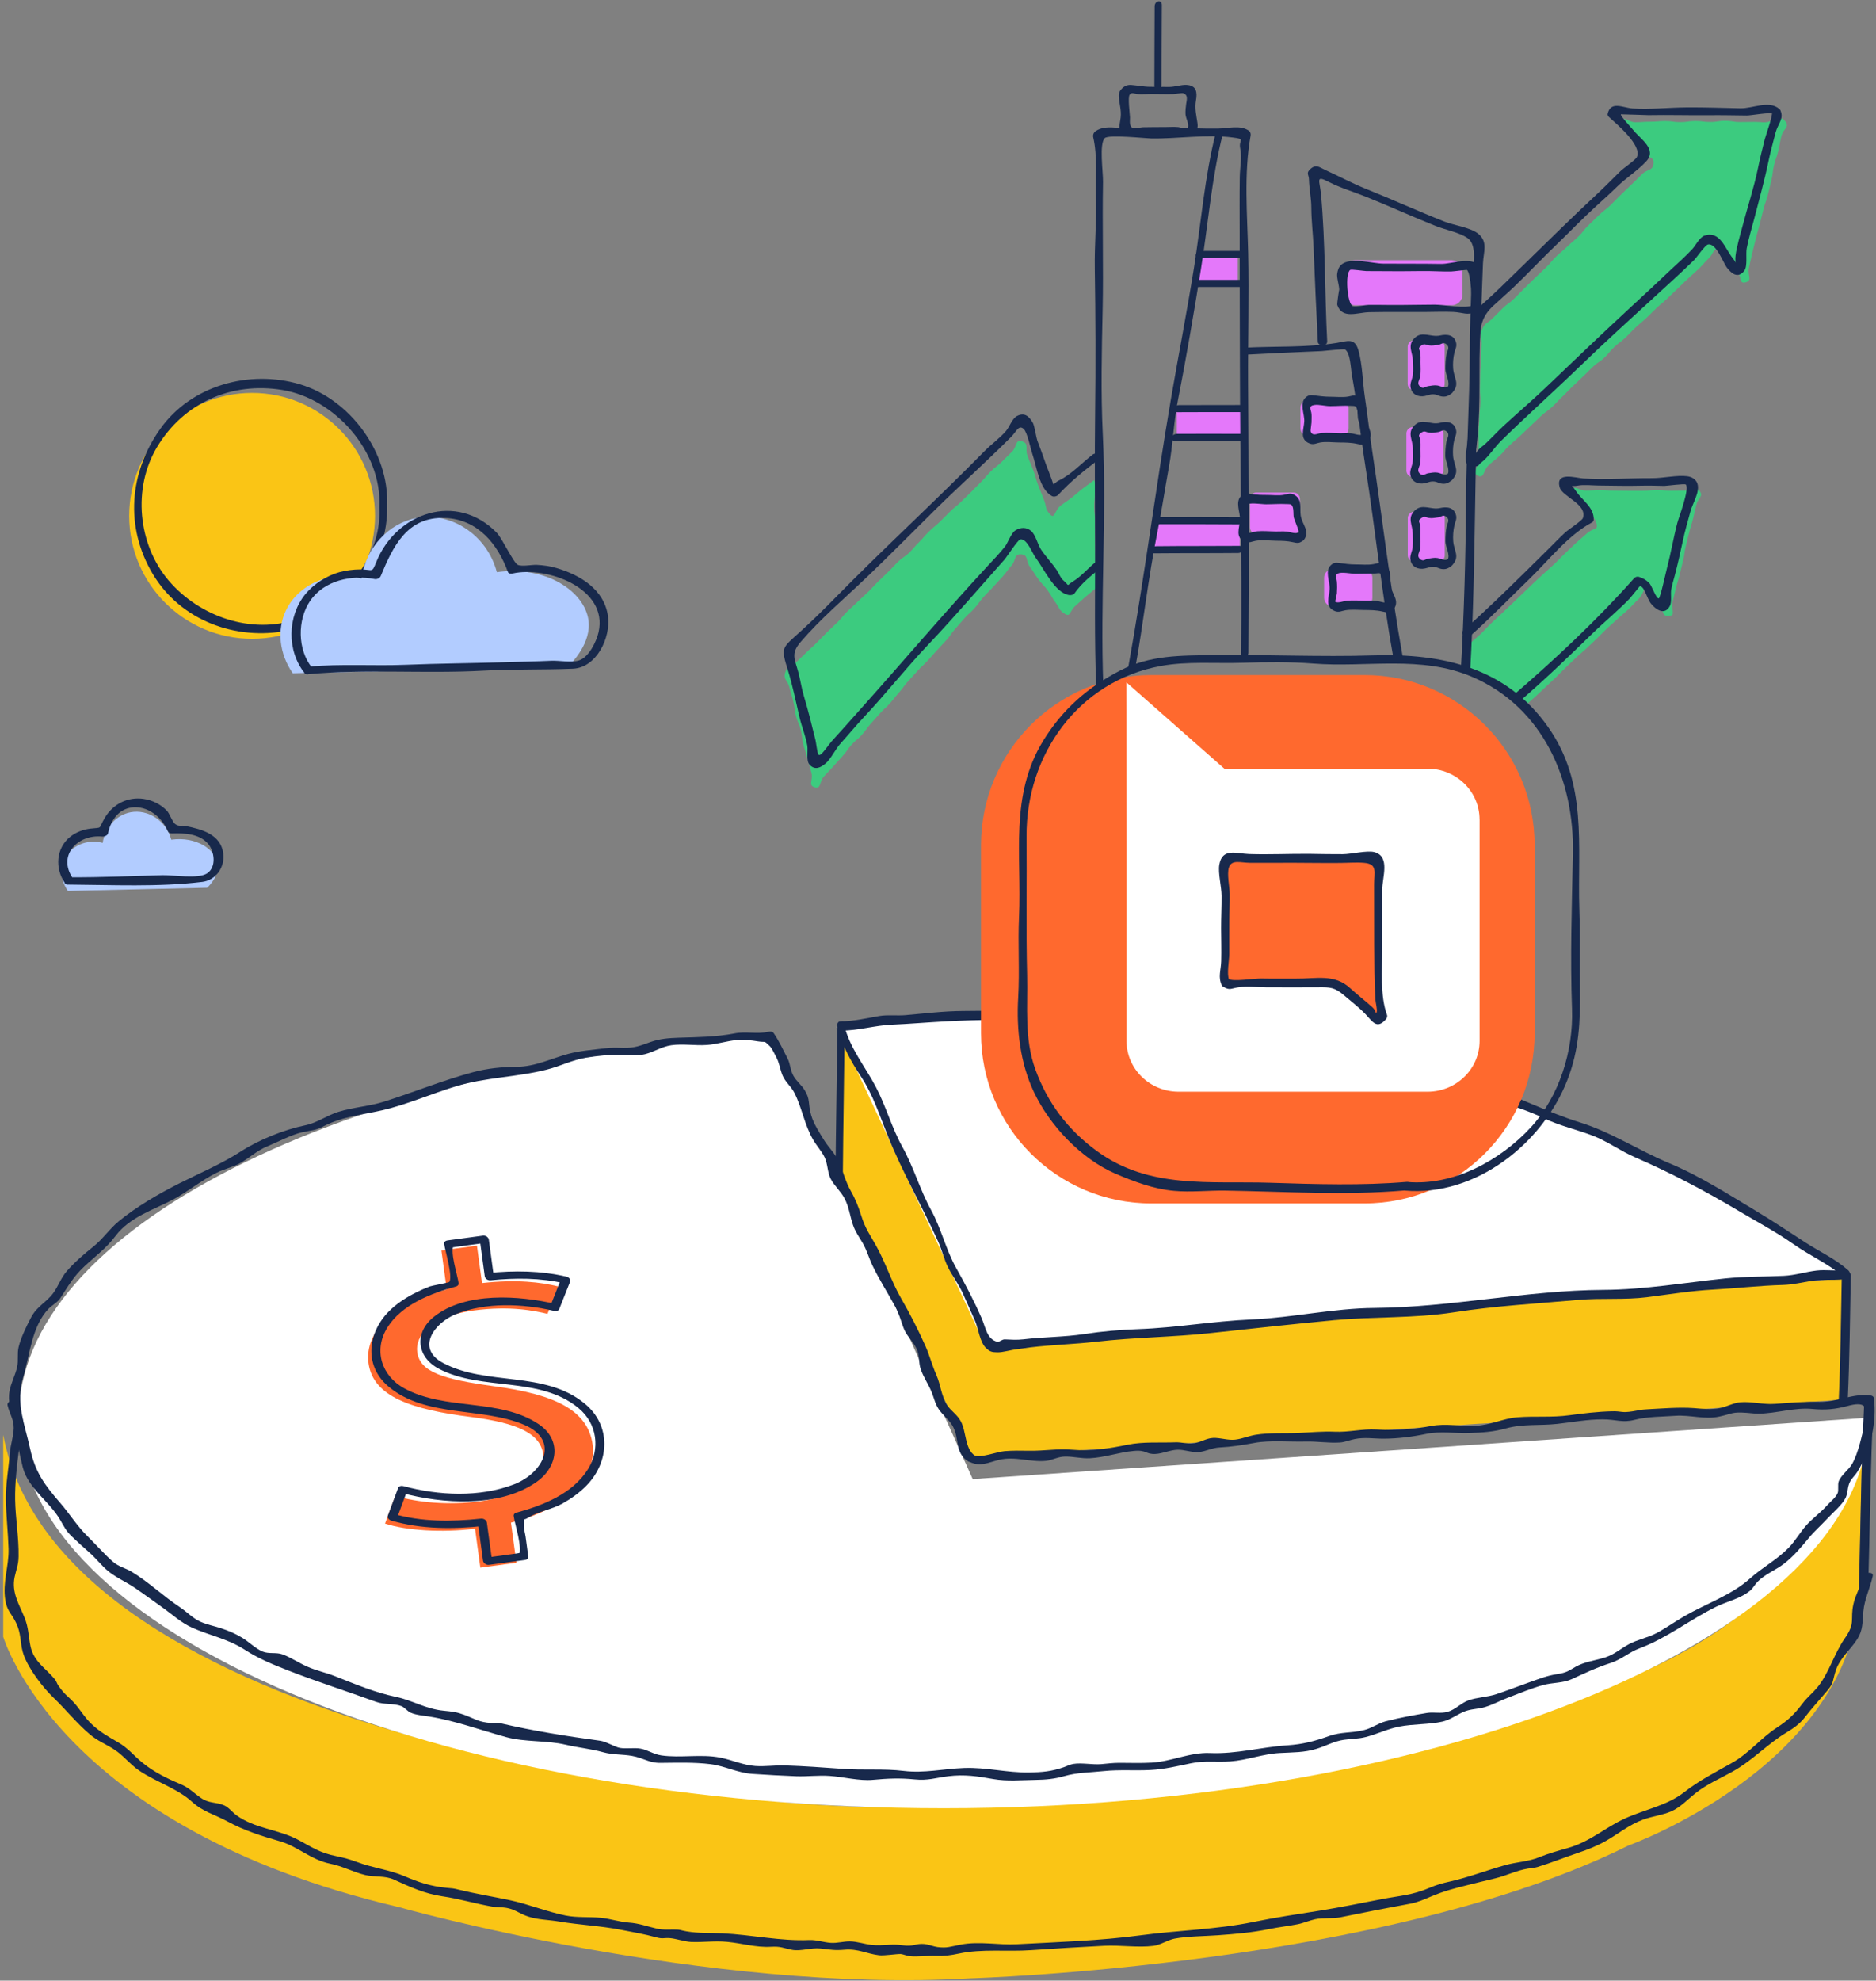 <svg xmlns="http://www.w3.org/2000/svg" width="397" height="419" viewBox="0 0 397 419" fill="none"><rect x="0" y="0" width="397" height="419" fill="#808080" stroke="none"/><g clip-path="url(#clip0_7365_3079)"><path d="M178.27 218.11L178.25 219.13L177.59 247.56L205.51 308.32L390.19 296.07L391.38 270.37L209.42 284.83L178.27 218.11Z" fill="#FAC515"></path><path d="M0.68 303.62V346.26C0.68 346.26 12.42 386.6 84.42 403.45C84.42 403.45 149.53 421.83 205.44 418.51C205.44 418.51 293.27 415.96 344.59 390.42C344.59 390.42 389.53 374.33 393.36 339.36L394.13 302.59C394.13 302.59 389.02 341.65 334.64 358.5C334.64 358.5 237.11 390.93 156.43 380.2C156.43 380.2 12.94 368.2 0.69 303.6L0.68 303.62Z" fill="#FAC515"></path><path d="M231.9 124.43C231.34 124.92 230.5 125.58 229.68 126.28C228.95 126.9 228.24 127.61 227.56 128.19C226.34 129.22 226.58 130.61 225.37 129.87C224.04 129.06 224.33 128.75 223.4 127.5C222.47 126.25 222.63 126.14 221.7 124.89C220.77 123.64 220.63 123.75 219.71 122.49C218.79 121.23 218.88 121.17 217.95 119.91C217.02 118.65 217.65 117.38 216.09 117.27C214.53 117.16 215.06 118.5 214.07 119.62C213.08 120.74 213.19 120.83 212.2 121.95C211.21 123.07 211.17 123.03 210.18 124.15C209.19 125.27 209.11 125.2 208.12 126.32C207.13 127.44 207.23 127.53 206.24 128.65C205.25 129.77 205.13 129.66 204.13 130.77C203.13 131.88 203.15 131.9 202.16 133.01C201.17 134.12 201.31 134.25 200.31 135.37C199.31 136.49 199.28 136.45 198.28 137.56C197.28 138.67 197.27 138.66 196.28 139.78C195.29 140.9 195.17 140.79 194.18 141.91C193.19 143.03 193.16 143.01 192.17 144.12C191.18 145.23 191.28 145.33 190.29 146.45C189.3 147.57 189.36 147.62 188.37 148.74C187.38 149.86 187.26 149.75 186.26 150.87C185.26 151.99 185.26 151.98 184.27 153.1C183.28 154.22 183.39 154.32 182.4 155.44C181.41 156.56 181.23 156.4 180.23 157.52C179.23 158.64 179.37 158.75 178.37 159.87C177.37 160.99 177.36 160.98 176.37 162.1C175.38 163.22 175.32 163.18 174.33 164.3C173.34 165.42 173.83 166.95 172.39 166.54C170.95 166.13 172.11 165.03 171.72 163.52C171.33 162.01 171.29 162.02 170.91 160.5C170.53 158.98 170.38 159.02 170 157.51C169.62 156 169.84 155.94 169.46 154.42C169.08 152.9 168.82 152.97 168.44 151.46C168.06 149.95 168.26 149.89 167.88 148.38C167.5 146.87 167.42 146.88 167.04 145.37C166.66 143.86 165.74 143.81 166.15 142.3C166.56 140.79 167.32 141.22 168.41 140.16C169.5 139.1 169.52 139.13 170.61 138.06C171.7 136.99 171.74 137.05 172.82 135.98C173.9 134.91 173.86 134.88 174.95 133.81C176.04 132.74 176.06 132.77 177.15 131.71C178.24 130.65 178.12 130.53 179.2 129.46C180.28 128.39 180.33 128.44 181.41 127.38C182.49 126.32 182.54 126.36 183.63 125.3C184.72 124.24 184.66 124.18 185.75 123.11C186.84 122.04 186.85 122.06 187.94 121C189.03 119.94 188.98 119.89 190.07 118.82C191.16 117.75 191.35 117.95 192.43 116.89C193.51 115.83 193.43 115.73 194.51 114.67C195.59 113.61 195.5 113.51 196.59 112.44C197.68 111.37 197.77 111.47 198.86 110.41C199.95 109.35 199.93 109.33 201.01 108.26C202.09 107.19 202.2 107.3 203.29 106.24C204.38 105.18 204.39 105.19 205.47 104.12C206.55 103.05 206.52 103.02 207.61 101.95C208.7 100.88 208.59 100.78 209.68 99.71C210.77 98.64 210.89 98.77 211.98 97.7C213.07 96.63 213.07 96.63 214.16 95.56C215.25 94.49 214.79 92.94 216.26 93.36C217.85 93.82 216.85 94.89 217.44 96.44C218.03 97.99 218.09 97.97 218.68 99.52C219.27 101.07 219.12 101.13 219.71 102.68C220.3 104.23 220.35 104.21 220.94 105.77C221.53 107.33 221.1 107.6 222.23 108.82C223.23 109.9 223.11 108.02 224.46 106.96C225.16 106.41 226.03 105.88 226.86 105.23C227.69 104.58 228.39 103.92 229.14 103.34C230.04 102.64 230.94 102.04 231.56 101.57C231.94 102.94 231.66 103.01 231.68 104.44C231.7 105.87 231.53 105.87 231.55 107.3C231.57 108.73 231.71 108.72 231.73 110.15C231.75 111.58 231.69 111.58 231.71 113C231.73 114.42 231.71 114.43 231.74 115.85C231.77 117.27 231.8 117.28 231.82 118.7C231.84 120.12 231.76 120.13 231.89 121.55C232.02 122.97 232.14 123.01 231.92 124.43H231.9Z" fill="#3CCB7F"></path><path d="M377.82 25.66C378.8 26.92 377.36 27.22 376.98 28.77C376.6 30.32 376.71 30.34 376.33 31.89C375.95 33.44 375.8 33.4 375.42 34.95C375.04 36.5 375.25 36.55 374.87 38.1C374.49 39.65 374.5 39.65 374.12 41.2C373.74 42.75 373.56 42.7 373.18 44.25C372.8 45.8 372.79 45.8 372.41 47.35C372.03 48.9 371.96 48.88 371.58 50.43C371.2 51.98 371.19 51.98 370.81 53.53C370.43 55.08 370.49 55.1 370.11 56.65C369.73 58.2 370.94 59.3 369.41 59.73C367.96 60.14 368.6 58.51 367.67 57.32C366.74 56.13 366.7 56.17 365.78 54.98C364.86 53.79 365.38 52.81 363.87 52.71C362.36 52.61 362.7 53.63 361.59 54.67C360.48 55.71 360.59 55.83 359.49 56.87C358.39 57.91 358.35 57.87 357.24 58.91C356.13 59.95 356.16 59.98 355.05 61.02C353.94 62.06 353.96 62.09 352.85 63.13C351.74 64.17 351.68 64.11 350.57 65.15C349.46 66.19 349.5 66.24 348.39 67.28C347.28 68.32 347.22 68.26 346.11 69.3C345 70.34 345.06 70.41 343.95 71.45C342.84 72.49 342.72 72.37 341.61 73.41C340.5 74.45 340.64 74.6 339.53 75.65C338.42 76.7 338.25 76.51 337.14 77.55C336.03 78.59 336.07 78.64 334.96 79.68C333.85 80.72 333.87 80.74 332.76 81.78C331.65 82.82 331.71 82.89 330.6 83.93C329.49 84.97 329.56 85.05 328.45 86.09C327.34 87.13 327.2 86.98 326.09 88.02C324.98 89.06 324.99 89.08 323.88 90.12C322.77 91.16 322.79 91.18 321.67 92.23C320.55 93.28 320.5 93.21 319.39 94.26C318.28 95.31 318.4 95.44 317.29 96.48C316.18 97.52 316.09 97.43 314.97 98.48C313.85 99.53 314.13 101.29 312.75 100.65C311.37 100.01 312.75 99.06 312.8 97.51C312.85 95.96 312.87 95.96 312.91 94.42C312.95 92.88 312.87 92.87 312.91 91.32C312.95 89.77 313.03 89.77 313.07 88.23C313.11 86.69 313.24 86.69 313.28 85.14C313.32 83.59 313.16 83.59 313.2 82.04C313.24 80.49 313.21 80.49 313.25 78.94C313.29 77.39 313.38 77.39 313.42 75.84C313.46 74.29 313.5 74.29 313.54 72.74C313.58 71.19 313.01 71.08 313.64 69.66C314.27 68.24 314.67 68.5 315.8 67.41C316.93 66.32 316.9 66.28 318.03 65.19C319.16 64.1 319.31 64.25 320.44 63.16C321.57 62.07 321.53 62.02 322.66 60.92C323.79 59.82 323.78 59.81 324.91 58.72C326.04 57.63 326.07 57.65 327.2 56.56C328.33 55.47 328.2 55.33 329.34 54.24C330.48 53.15 330.56 53.23 331.69 52.14C332.82 51.05 332.9 51.13 334.03 50.03C335.16 48.93 335 48.77 336.13 47.68C337.26 46.59 337.26 46.59 338.39 45.49C339.52 44.39 339.65 44.52 340.78 43.43C341.91 42.34 341.88 42.3 343.01 41.2C344.14 40.1 344.15 40.11 345.28 39.01C346.41 37.91 346.4 37.9 347.54 36.8C348.68 35.7 349.71 36.19 349.91 34.62C350.08 33.23 348.98 33.48 348.12 32.37C347.26 31.26 347.34 31.19 346.48 30.08C345.62 28.97 345.6 28.98 344.73 27.87C343.86 26.76 342.16 26.92 342.93 25.74C343.79 24.41 344.49 25.86 346.07 25.86C347.65 25.86 347.65 25.75 349.24 25.75C350.83 25.75 350.82 25.61 352.41 25.61C354 25.61 353.99 25.84 355.58 25.84C357.17 25.84 357.16 25.61 358.75 25.6C360.34 25.59 360.33 25.81 361.91 25.81C363.49 25.81 363.49 25.56 365.08 25.56C366.67 25.56 366.66 25.82 368.25 25.82C369.84 25.82 369.83 25.79 371.42 25.79C373.01 25.79 373.05 26.06 374.59 25.69C376.28 25.29 376.82 24.42 377.8 25.67L377.82 25.66Z" fill="#3CCB7F"></path><path d="M311.13 136.08C311.76 135.47 312.61 134.8 313.45 134C314.13 133.34 314.81 132.57 315.6 131.82C316.31 131.14 317.08 130.47 317.85 129.73C318.57 129.04 319.32 128.34 320.08 127.62C320.84 126.9 321.54 126.2 322.29 125.49C323.04 124.78 323.77 124.07 324.51 123.36C325.25 122.65 326.03 121.97 326.77 121.27C327.51 120.57 328.33 119.9 329.05 119.21C329.82 118.48 330.51 117.7 331.22 117.03C332.01 116.28 332.77 115.58 333.46 114.92C334.3 114.13 335.13 113.49 335.76 112.89C337.15 111.58 338.29 112.22 337.84 110.75C337.39 109.28 337.1 109.52 336.21 108.36C335.32 107.2 335.25 107.26 334.35 106.1C333.45 104.94 331.84 105.07 332.52 103.78C333.2 102.49 334.05 103.78 335.56 103.78C337.07 103.78 337.07 103.7 338.58 103.7C340.09 103.7 340.09 103.79 341.6 103.79C343.11 103.79 343.11 103.82 344.61 103.82C346.11 103.82 346.12 103.82 347.63 103.82C349.14 103.82 349.14 103.69 350.65 103.69C352.16 103.69 352.16 103.81 353.67 103.81C355.18 103.81 355.18 103.78 356.69 103.78C358.2 103.78 358.72 102.64 359.65 103.83C360.58 105.02 359.36 105.26 358.99 106.73C358.62 108.2 358.65 108.21 358.29 109.69C357.93 111.17 357.83 111.14 357.47 112.62C357.11 114.1 357.1 114.09 356.74 115.57C356.38 117.05 356.54 117.09 356.18 118.56C355.82 120.03 355.82 120.04 355.46 121.51C355.1 122.98 355.01 122.97 354.65 124.44C354.29 125.91 354.3 125.92 353.94 127.4C353.58 128.88 354.71 130.21 353.19 130.3C351.43 130.41 352.16 128.92 351.08 127.53C350 126.14 350.34 125.76 348.89 124.77C347.65 123.92 348.04 125.51 346.65 126.81C346.03 127.39 345.38 128.17 344.55 128.95C343.88 129.58 343.08 130.2 342.3 130.94C341.61 131.59 340.83 132.23 340.07 132.94C339.37 133.6 338.69 134.35 337.94 135.06C337.23 135.73 336.52 136.43 335.77 137.13C335.02 137.83 334.27 138.43 333.53 139.12C332.79 139.81 332.1 140.51 331.36 141.2C330.62 141.89 329.96 142.63 329.23 143.32C328.5 144.01 327.76 144.69 327.03 145.38C326.3 146.07 325.56 146.75 324.84 147.43C324.12 148.11 323.34 148.7 322.62 149.38C321.22 148.95 321.37 148.64 320.16 147.81C318.95 146.98 318.98 146.94 317.77 146.12C316.56 145.3 316.52 145.36 315.3 144.53C314.08 143.7 314.14 143.62 312.93 142.8C311.72 141.98 311.03 142.56 310.39 141.24C309.82 140.08 310.66 139.93 310.75 138.64C310.84 137.35 310.75 137.3 311.15 136.07L311.13 136.08Z" fill="#3CCB7F"></path><path d="M307.21 55.05H286.77C285.505 55.05 284.48 56.075 284.48 57.34V62.29C284.48 63.554 285.505 64.58 286.77 64.58H307.21C308.475 64.58 309.5 63.554 309.5 62.29V57.34C309.5 56.075 308.475 55.05 307.21 55.05Z" fill="#E478FA"></path><path d="M304.37 72.01H299.24C298.495 72.01 297.89 72.614 297.89 73.36V81.21C297.89 81.955 298.495 82.56 299.24 82.56H304.37C305.116 82.56 305.72 81.955 305.72 81.21V73.36C305.72 72.614 305.116 72.01 304.37 72.01Z" fill="#E478FA"></path><path d="M304.1 90.36H298.97C298.225 90.36 297.62 90.964 297.62 91.71V99.56C297.62 100.305 298.225 100.91 298.97 100.91H304.1C304.846 100.91 305.45 100.305 305.45 99.56V91.71C305.45 90.964 304.846 90.36 304.1 90.36Z" fill="#E478FA"></path><path d="M304.39 108.27H299.26C298.515 108.27 297.91 108.874 297.91 109.62V117.47C297.91 118.216 298.515 118.82 299.26 118.82H304.39C305.136 118.82 305.74 118.216 305.74 117.47V109.62C305.74 108.874 305.136 108.27 304.39 108.27Z" fill="#E478FA"></path><path d="M205.85 312.9L395.46 299.9C395.46 345.23 307.1 382.53 199.71 382.53C92.32 382.53 3.96 345.23 3.96 299.9C3.96 260.3 71.41 225.99 163.61 218.68L205.84 312.89L205.85 312.9Z" fill="white"></path><path d="M177 217.22L208.87 285.43L391.1 269.99C371.56 256.41 342.69 239.65 304.96 228.17C251.23 211.82 204.68 213.82 177 217.22Z" fill="white"></path><path d="M177.2 217.29C177.1 228.06 176.88 238.84 176.8 249.62C176.8 250.92 178.35 250.12 178.36 249.1C178.44 238.32 178.65 227.55 178.76 216.77C178.77 215.47 177.21 216.27 177.2 217.29Z" fill="#18294C"></path><path d="M205.11 309.22C207.45 310.38 209.08 309.39 211.4 308.83C214.83 308 218.01 309.36 221.33 309.04C222.69 308.91 223.84 308.15 225.38 308.13C227.24 308.11 228.83 308.58 230.67 308.48C233.86 308.31 236.81 307.22 239.91 306.94C242.76 306.68 242.35 307.67 244.49 307.58C246.08 307.51 247.62 306.72 249.24 306.68C250.62 306.65 252.25 307.3 253.67 307.18C255.16 307.05 256.48 306.28 258.07 306.2C260.62 306.07 262.92 305.71 265.52 305.23C268.67 304.64 272.98 305.04 276.26 304.95C278.65 304.88 281.27 305.31 283.56 305.15C284.64 305.08 285.6 304.64 286.66 304.43C288.79 304 290.73 304.36 292.84 304.35C295.84 304.34 298.93 303.94 301.86 303.33C304.79 302.72 307.9 303.25 310.94 303.15C313.71 303.06 316.02 302.92 318.69 302.18C322.33 301.17 325.81 301.63 329.55 301.22C332.74 300.87 335.92 300.25 339.14 300.26C342.07 300.26 343.27 301.04 345.95 300.35C348.63 299.66 351.76 299.71 354.5 299.51C357.71 299.28 360.74 300.36 363.86 299.67C366.8 299.02 366.45 298.66 369.66 298.88C370.56 298.94 371.22 299.06 372.09 299.06C375.86 299.03 379.75 297.71 383.49 298.06C386.23 298.32 388.31 298.15 391.01 297.42C394.35 296.51 395.54 297.22 394.68 300.83C394.03 303.58 393.32 307.23 391.97 309.65C391.28 310.9 389.56 312.08 389.09 313.43C388.87 314.07 389.11 315.27 388.9 315.81C388.53 316.78 387.33 317.68 386.66 318.44C385.32 319.97 383.57 321.19 382.25 322.67C380.93 324.15 379.92 325.99 378.46 327.48C376 329.99 372.92 331.6 370.32 333.94C366.4 337.46 361.06 339.23 356.44 341.9C354.47 343.04 352.59 344.39 350.57 345.47C348.69 346.47 346.5 346.85 344.68 347.84C343 348.75 341.7 349.95 339.79 350.59C337.73 351.27 335.38 351.49 333.47 352.58C331.85 353.5 331.59 353.83 329.47 354.16C327.35 354.49 325.86 355.11 323.85 355.81C321.45 356.65 319.08 357.58 316.67 358.39C314.76 359.03 312.49 359.06 310.71 359.72C309.14 360.3 307.98 361.66 306.35 362.13C304.93 362.55 303.38 362.13 301.95 362.37C299.18 362.83 295.97 363.42 293.25 364.13C291.67 364.54 290.29 365.59 288.7 365.98C285.95 366.67 283.86 366.31 281.17 367.28C278.21 368.34 275.66 369 272.49 369.21C266.89 369.57 261.65 371.1 256.02 370.85C251.85 370.67 247.9 372.64 243.7 372.88C241.41 373.01 239.1 372.92 236.81 372.92C235.53 372.92 234.29 373.09 233 373.2C231.17 373.34 228.87 372.86 227.13 373.15C226.41 373.27 225.88 373.58 225.16 373.83C222.55 374.74 220.54 374.92 217.8 374.96C213.07 375.03 208.75 373.84 204.02 374.01C199.68 374.17 195.62 375.15 191.28 374.63C186.94 374.11 182.86 374.52 178.3 374.19C174.2 373.9 170.14 373.6 166.1 373.47C164.01 373.4 161.94 373.74 159.83 373.59C157.18 373.39 155.01 372.33 152.45 371.82C148.33 371.01 144.06 371.94 139.95 371.35C138.25 371.1 137.09 370.18 135.53 369.91C134.11 369.67 132.6 370 131.17 369.76C130.16 369.58 128.27 368.42 127.01 368.25C119.89 367.28 112.81 366.16 105.88 364.54C105.28 364.4 104.46 364.54 103.95 364.5C101.26 364.3 100.58 363.64 98.28 362.78C96.64 362.17 95.75 362.08 93.85 361.89C90.09 361.52 87.27 359.7 83.84 358.98C79.19 358.01 75.26 356.3 70.82 354.56C68.92 353.82 66.97 353.43 65.05 352.58C63.33 351.83 61.49 350.6 59.77 349.97C58.46 349.49 56.9 349.93 55.59 349.39C54.11 348.78 52.62 347.28 51.23 346.45C49.64 345.5 48.43 345 46.74 344.44C45.29 343.96 43.83 343.7 42.42 343.07C40.74 342.31 39.6 341.01 38.1 340.02C34.62 337.72 31.45 334.66 27.88 332.51C26.57 331.72 25.13 331.44 23.97 330.44C22.16 328.88 20.33 326.76 18.59 325.06C16.24 322.76 14.82 320.33 12.71 317.9C9.43 314.11 7.46 311.48 6.37 306.46C5.21 301.12 3.27 296.83 4.9 291.35C6.33 286.57 6.72 280.6 10.26 276.88C10.97 276.13 12.16 275.54 12.73 274.67C14.45 272.07 15.45 270.14 17.88 267.88C20.52 265.42 22.38 264.18 24.5 261.39C27.5 257.44 32.53 255.92 36.61 253.77C39.74 252.11 42.56 249.73 45.8 248.11C47.78 247.12 49.38 246.94 51.14 245.88C53.08 244.71 54.42 243.4 56.51 242.53C58.6 241.66 61.76 240.01 63.95 239.52C65.96 239.07 66.57 239.25 68.59 238.2C72.43 236.22 76.81 235.81 80.95 234.86C86.12 233.67 91.32 231.37 96.44 229.82C102.8 227.89 109.22 227.91 115.69 226.28C118.57 225.56 121.13 224.21 124.14 223.73C126.56 223.35 128.97 223.11 131.42 223.13C133.11 223.14 134.8 223.42 136.48 223.01C138.39 222.54 140.01 221.42 142.04 221.12C144.54 220.76 147.1 221.24 149.61 221.06C151.71 220.91 153.76 220.23 155.83 220.03C157.33 219.89 158.94 220.06 160.39 220.3C162.19 220.59 161.55 220.01 162.9 221.31C163.36 221.75 163.95 223.04 164.25 223.6C164.95 224.89 165.06 226.2 165.61 227.53C166.16 228.86 167.44 229.87 168.09 231.15C169.75 234.38 170.2 237.9 172.1 241.15C172.82 242.39 173.88 243.53 174.5 244.81C175.18 246.21 175.1 248.09 175.81 249.41C176.59 250.89 177.9 251.98 178.7 253.49C179.72 255.42 179.81 257.08 180.49 259.09C181 260.58 181.75 261.58 182.54 262.92C183.44 264.46 183.89 266.17 184.65 267.75C186.06 270.69 187.84 273.47 189.42 276.35C190.27 277.9 190.5 278.95 191.14 280.75C191.84 282.7 192.94 283.29 193.92 285.25C194.64 286.68 194.35 288.19 194.84 289.64C195.41 291.32 196.52 292.89 197.19 294.59C197.67 295.8 197.89 296.95 198.64 298.09C199.47 299.35 200.88 300.36 201.6 301.67C203.11 304.41 201.97 307.29 204.89 309.15C205.67 309.65 207.33 308.6 206.38 307.99C204.13 306.56 204.55 302.92 203.32 300.66C202.53 299.2 201.32 298.56 200.41 297.23C199.26 295.55 199.05 292.89 198.2 290.98C197.27 288.91 196.76 286.82 195.85 284.77C194.29 281.25 192.55 277.88 190.62 274.53C188.69 271.18 187.37 267.05 185.41 263.54C184.05 261.1 183.14 259.98 182.27 257.2C181.69 255.35 181.02 253.65 180.06 251.97C178.87 249.88 178.39 247.64 177.41 245.54C176.68 243.98 175.34 242.73 174.44 241.28C173.45 239.67 172.18 237.74 171.66 235.92C170.91 233.33 171.56 232.67 170.25 230.57C169.62 229.56 168.56 228.72 167.95 227.67C167.18 226.34 167.3 225.18 166.67 223.93C165.77 222.17 164.84 220.18 163.72 218.55C163.49 218.22 163.01 218.17 162.65 218.26C160.19 218.84 157.9 218.14 155.44 218.62C151.46 219.39 147.69 219.4 143.68 219.53C141.51 219.61 139.67 219.73 137.69 220.43C135.53 221.19 134.4 221.71 132.05 221.67C130.6 221.64 129.48 221.58 128.01 221.77C125.44 222.09 122.79 222.27 120.29 222.94C116.62 223.93 113.29 225.64 109.41 225.68C106.2 225.71 103.18 225.99 100.03 226.84C93.81 228.52 87.57 231.04 81.41 233.01C78.24 234.03 74.79 234.22 71.6 235.21C69.18 235.96 67.08 237.55 64.6 238.05C60.11 238.97 54.78 241.11 50.86 243.65C46.94 246.19 42.27 248.16 37.91 250.36C33.55 252.56 28.81 255.31 25.1 258.38C23.11 260.02 21.76 262.13 19.71 263.75C17.78 265.29 15.91 266.9 14.19 268.84C12.9 270.3 12.37 272.04 11.29 273.52C9.79 275.57 7.85 276.28 6.58 278.69C5.62 280.51 4.38 283.04 3.92 285.05C3.62 286.36 3.92 287.83 3.63 289.15C3.25 290.88 2.37 292.46 2.03 294.2C1.56 296.61 2.4 298.12 2.8 300.43C3.38 303.7 4.01 307.22 4.83 310.44C5.96 314.87 10.48 317.63 12.71 321.49C13.65 323.12 13.99 323.89 15.31 325.14C16.47 326.24 17.72 327.39 18.92 328.44C20.28 329.62 21.46 331.16 22.75 332.25C24.42 333.67 26.69 334.65 28.53 335.9C30.48 337.22 32.39 338.65 34.3 340C36.35 341.44 38.31 343.28 40.64 344.32C44.38 346 48.16 346.66 51.74 348.96C54.82 350.94 57.72 352.11 61.11 353.43C67.2 355.8 73.4 357.78 79.59 360.02C81.36 360.66 83.27 360.29 84.94 360.92C85.6 361.17 86.18 361.98 86.88 362.3C88.03 362.82 89.61 362.93 90.85 363.13C96.38 364.02 101.75 366.01 107.11 367.48C111.12 368.58 115.64 368.12 119.76 369.1C122.44 369.73 125.01 369.95 127.64 370.68C129.69 371.25 131.69 371.09 133.77 371.46C136.17 371.89 137.34 372.95 139.73 372.93C143.23 372.9 146.86 372.77 150.34 373.2C153.45 373.59 156.07 375.05 159.23 375.26C162.39 375.47 165.51 375.65 168.52 375.76C170.83 375.84 173.18 375.53 175.54 375.69C178.47 375.89 181.86 376.78 184.69 376.52C187.83 376.23 190.41 376.11 193.61 376.43C196.39 376.71 197.93 376.09 200.74 375.75C204.13 375.34 206.86 375.76 210.18 376.35C213.1 376.87 216.13 376.57 219.11 376.53C221.32 376.5 223.15 376.33 225.21 375.74C227.96 374.95 230.65 374.98 233.55 374.67C236.85 374.32 240.17 374.61 243.49 374.43C246.38 374.28 249.21 373.61 252.06 373.01C254.91 372.41 257.42 372.83 260.34 372.62C263.86 372.37 267.2 371.05 270.75 370.85C273.54 370.69 276.04 370.78 278.73 369.92C280.65 369.31 282.31 368.36 284.33 368.06C286 367.81 287.39 367.88 289.02 367.46C291.44 366.84 293.6 365.75 296.07 365.26C299.08 364.67 302.35 364.84 305.24 364.2C306.84 363.84 308.23 362.79 309.71 362.14C311.19 361.49 312.69 361.58 314.19 361.14C315.87 360.65 317.52 359.74 319.16 359.12C321.6 358.2 324.06 357.14 326.58 356.46C328.64 355.9 330.7 356.09 332.61 355.22C335.38 353.95 337.83 352.77 340.84 351.8C343.19 351.04 344.72 349.53 346.98 348.69C352.81 346.52 357.69 342.57 363.26 339.86C365.58 338.73 368.42 338.17 370.42 336.44C371.03 335.91 371.37 335.19 371.92 334.63C373.55 332.97 375.73 332.19 377.52 330.81C379.46 329.32 381.19 327.29 382.73 325.41C383.97 323.9 385.42 322.64 386.78 321.17C387.82 320.04 389.86 318.33 390.56 316.88C391.12 315.72 390.88 314.69 391.48 313.5C391.89 312.68 392.6 312.11 393.07 311.34C395.84 306.86 397.22 300.83 396.54 295.71C396.5 295.42 396.15 295.24 395.9 295.21C392.2 294.67 388.78 296.63 385.04 296.55C381.8 296.48 378.87 296.73 375.63 296.98C373.18 297.17 370.61 296.43 368.29 296.64C366.78 296.78 365.42 297.58 363.95 297.88C362.06 298.27 360.33 298.02 358.45 297.88C355.29 297.65 351.68 297.97 348.55 298.13C347.03 298.21 347.02 298.32 345.56 298.55C343.05 298.95 343.21 298.49 341.15 298.55C338.14 298.62 335.09 298.99 332.11 299.39C328.39 299.9 324.83 299.53 321.14 299.82C318.05 300.06 315.51 301.47 312.29 301.62C309.07 301.77 306.01 301.06 302.81 301.67C298.84 302.42 295.27 302.64 291.26 302.41C288.26 302.24 285.4 303.02 282.43 302.88C279.89 302.77 277.4 303.02 274.8 303.14C271.91 303.27 268.64 303.05 265.74 303.52C264.26 303.76 262.89 304.38 261.39 304.55C259.76 304.73 258.31 304.12 256.7 304.19C255.22 304.25 253.88 305.25 252.31 305.36C251.21 305.44 249.92 305.07 248.8 305.11C245.42 305.24 241.97 304.95 238.64 305.62C234.57 306.44 231.05 307.04 226.86 306.68C223.71 306.41 220.91 306.96 217.79 306.9C216.13 306.87 214.27 306.85 212.62 306.98C210.97 307.11 207.48 308.51 206.17 307.86C205.3 307.43 203.94 308.69 205.06 309.24L205.11 309.22Z" fill="#18294C"></path><path d="M394.26 333.44C393.81 335.53 392.64 337.37 392.21 339.38C391.49 342.68 392.74 343.25 390.38 346.61C388.15 349.78 387.01 354.07 384.54 357.02C383.6 358.15 382.44 359.06 381.52 360.28C379.76 362.59 378.53 363.84 375.96 365.51C372.65 367.66 370.19 370.84 366.59 372.89C362.99 374.94 359.69 376.57 356.43 379.12C352.77 381.98 348.1 382.77 343.86 384.7C339.65 386.62 336.46 389.62 331.87 390.92C329.67 391.55 327.84 392.03 325.78 392.87C323.4 393.84 321.01 393.87 318.58 394.55C314.68 395.63 310.89 397.11 306.88 398.02C305.19 398.4 304.02 398.72 302.51 399.37C298.89 400.93 296.15 401.03 292.37 401.76C288 402.6 283.72 403.49 279.36 404.18C274.64 404.93 269.86 405.63 265.22 406.59C257.37 408.2 249.17 408.36 241.36 409.41C232.84 410.55 223.91 410.83 215.24 411.29C211.14 411.51 207.32 410.6 203.26 411.38C200.91 411.83 200.46 412.13 198.41 411.89C197.62 411.79 196.45 411.33 195.62 411.25C193.72 411.07 193.39 411.87 190.95 411.5C188.63 411.14 186.95 411.69 184.43 411.43C182.9 411.27 181.42 410.71 179.87 410.69C178.52 410.67 177.19 411.1 175.79 411C174.3 410.9 172.76 410.34 171.24 410.41C165.23 410.68 159.08 409.29 152.88 408.99C150.15 408.86 148.03 409.04 145.31 408.58C143.71 408.31 144.24 408.19 142.62 408.19C141.29 408.19 140.28 408.29 139.03 408.01C136.83 407.5 135.29 406.88 133.08 406.72C131.11 406.57 129.28 405.94 127.32 405.72C124.78 405.44 122.2 405.73 119.68 405.22C115.6 404.4 111.96 402.84 107.9 401.98C104.3 401.22 100.74 400.64 97.19 399.78C95.76 399.43 95.98 399.51 94.45 399.36C91.06 399.01 88.73 398.24 85.57 396.89C82.41 395.54 78.94 395.17 75.63 393.93C74.06 393.35 72.83 393 71.25 392.68C67.57 391.95 66.13 390.81 63 389.16C58.86 386.97 53.94 386.86 50.02 384C49.17 383.38 48.4 382.34 47.45 381.92C45.74 381.16 44.27 381.58 42.5 380.33C40.73 379.08 39.99 378.17 38.07 377.37C35.32 376.22 32.64 374.89 30.28 373C28.33 371.44 27.19 369.86 25.02 368.6C22.85 367.34 21.12 366.37 19.36 364.7C17.8 363.23 16.88 361.46 15.46 359.98C14.04 358.5 13.79 358.62 12.32 356.54C12.05 356.15 11.94 355.66 11.64 355.29C9.71 352.91 7.15 351.56 6.45 348.25C5.97 345.98 6.1 344.43 5.17 342.15C4.04 339.37 2.42 336.87 3.09 333.64C3.46 331.88 3.9 331.14 3.93 329.28C4 325.24 3.27 321.23 3.2 317.25C3.14 313.77 3.6 309.68 4.08 306.2C4.31 304.5 4.92 303.02 4.9 301.24C4.88 299.17 3.97 298.77 3.54 296.8C3.32 295.83 1.38 296.32 1.6 297.29C1.98 298.99 2.93 300.25 2.9 302.11C2.87 303.87 2.22 305.62 2.08 307.4C1.82 310.69 1.18 314.05 1.24 317.32C1.3 320.59 1.7 324.17 1.81 327.63C1.92 331.29 0.49 334.8 1.13 338.54C1.59 341.23 2.7 341.38 3.75 344.13C4.51 346.13 4.28 348.13 5.04 350.18C6.17 353.2 9.07 356.98 11.32 359.14C13.95 361.66 16.15 364.47 18.99 366.88C20.72 368.34 22.28 368.88 24.2 370.12C26.12 371.36 27.47 373.21 29.45 374.56C33.01 376.97 37.51 378.33 40.62 381.15C43.02 383.33 45.36 383.8 48.18 385.34C51.56 387.19 55.38 388.42 59.06 389.46C63.08 390.6 65.71 393.41 69.88 394.26C72.6 394.81 74.75 396.04 77.3 396.66C79.28 397.14 81.44 396.74 83.38 397.63C86.78 399.18 89.84 400.6 93.57 401.15C97.3 401.7 100.61 402.72 104.17 403.34C105.23 403.52 106.27 403.42 107.35 403.64C109.09 403.99 110.03 404.88 111.8 405.45C113.94 406.14 115.98 406.1 118.31 406.49C122.69 407.23 127.04 407.39 131.41 408.25C134.03 408.76 136.36 409.14 138.92 409.85C140.23 410.21 140.47 409.91 141.81 410.01C142.98 410.1 144.95 410.75 146.21 410.81C148.86 410.92 151.18 410.53 153.88 410.79C157.02 411.09 160.01 412.01 163.1 411.83C165.31 411.7 165.69 412.11 167.65 412.48C169.45 412.82 171.69 411.98 173.65 412.2C175.84 412.45 176.68 412.63 178.73 412.45C181.57 412.2 183.44 413.33 186.07 413.64C187.11 413.76 189.82 413.33 190.6 413.37C191.08 413.4 191.88 413.75 192.45 413.82C194.07 414.01 196.28 413.69 198.05 413.76C199.82 413.83 201.22 413.64 202.9 413.28C207.82 412.22 213.07 412.9 218.16 412.55C223.3 412.19 228.52 411.88 233.66 411.62C237.11 411.44 240.75 412.06 244.12 411.63C245.57 411.45 247.18 410.37 248.57 410.11C251.31 409.6 254.92 409.6 257.71 409.4C261.53 409.12 264.81 408.86 268.58 408.09C270.56 407.68 272.64 407.46 274.6 407.07C275.85 406.83 277.04 406.28 278.28 406.01C280.05 405.62 281.93 405.95 283.64 405.6C288.55 404.59 293.44 403.64 298.39 402.73C299.98 402.44 301.32 401.84 302.77 401.23C305.58 400.04 307.64 399.52 310.55 398.79C312.52 398.29 314.52 397.81 316.49 397.34C318.81 396.78 320.85 395.71 323.31 395.3C324 395.18 324.69 395.16 325.36 394.96C328.14 394.12 331.09 392.92 333.91 391.98C335.88 391.33 338.09 390.45 339.89 389.41C342.58 387.86 344.7 386.06 347.66 384.95C349.6 384.22 351.86 383.99 353.73 383.16C355.6 382.33 357.17 380.64 358.77 379.37C361.24 377.4 363.94 376.29 366.67 374.76C370.9 372.39 374.05 368.91 378.01 366.53C379.49 365.64 380.85 364.7 381.93 363.3C383.49 361.27 385.12 359.53 386.75 357.58C388.14 355.92 387.75 355.6 388.51 353.32C389.35 350.79 391.68 348.89 393.03 346.76C394.26 344.8 394.1 343.35 394.32 340.91C394.54 338.34 395.75 335.97 396.31 333.41C396.53 332.39 394.54 332.57 394.34 333.5L394.26 333.44Z" fill="#18294C"></path><path d="M394.48 297.28C393.86 310.03 393.74 322.81 393.4 335.57C393.37 336.52 395.33 336.86 395.36 335.79C395.7 323.03 395.82 310.25 396.44 297.5C396.49 296.55 394.54 296.2 394.48 297.28Z" fill="#18294C"></path><path d="M177.23 217.26C177.97 220.68 180.16 224.71 182.11 227.61C184.79 231.62 186.12 235.93 187.9 240.36C190.95 247.94 195.09 255.11 198.49 262.55C199.33 264.38 199.74 266.34 200.65 268.15C201.64 270.14 202.98 271.81 203.87 273.86C204.67 275.69 205.5 277.51 206.3 279.34C207.1 281.17 207.32 283.97 208.75 285.27C209.54 285.98 209.93 286.05 211.04 286.08C212.26 286.11 213.97 285.55 215.28 285.42C216.17 285.33 217.05 285.16 217.93 285.05C222.61 284.48 227.34 284.37 232.02 283.83C240.16 282.9 248.24 282.88 256.36 281.99C265.05 281.03 273.53 280.12 282.24 279.29C290.74 278.49 299.18 278.93 307.64 277.62C316.27 276.28 325.27 275.76 334.02 274.99C338.84 274.56 343.79 275.03 348.61 274.41C353.43 273.79 357.82 273.07 362.55 272.81C367.52 272.54 372.32 271.97 377.29 271.83C379.43 271.77 381.4 271.27 383.51 270.95C386.07 270.56 388.65 270.95 391.12 270.51C391.97 270.36 391.53 269.07 391.12 268.72C388.33 266.27 385.16 264.84 382.04 262.83C378.57 260.59 375.25 258.35 371.66 256.2C365.69 252.62 359.69 248.75 353.24 246.07C346.83 243.4 340.93 239.47 334.31 237.43C327.69 235.39 320.99 231.93 314.18 229.6C310.92 228.49 307.16 227.6 303.79 226.65C300.42 225.7 296.94 224.42 293.39 223.67C286.76 222.28 280.63 220.13 273.89 219.23C265.88 218.16 257.9 216.86 249.89 215.53C246.83 215.02 243.69 214.55 240.57 214.32C236.73 214.03 232.92 214.73 229.07 214.36C220.57 213.55 212.36 213.82 203.83 213.87C199.69 213.89 195.72 214.39 191.62 214.75C189.74 214.91 187.9 214.63 186.07 214.94C183.28 215.41 180.74 216.05 177.86 216.07C176.79 216.07 177.08 218.04 178.04 218.03C181.73 218 185.09 216.93 188.74 216.77C192.39 216.61 196.38 216.27 200.2 216.07C207.12 215.71 214.07 215.64 220.95 215.68C224.74 215.7 228.51 216.49 232.3 216.52C236.81 216.56 240.59 216.54 245.09 217.12C251.68 217.96 258.37 219 265 219.75C272.36 220.58 279.69 222.21 286.79 224.18C293.89 226.15 301.01 227.54 307.93 230.09C314.26 232.43 320.75 233.69 326.87 236.62C330.17 238.2 333.65 238.94 337.05 240.24C340.14 241.43 342.9 243.47 345.98 244.81C353.57 248.1 360.78 251.91 367.87 256.12C371.76 258.44 375.85 260.6 379.53 263.19C383.21 265.78 387.23 267.5 390.52 270.39V268.6C388.6 268.95 386.41 268.54 384.42 268.78C382.1 269.06 379.84 269.79 377.5 269.9C373.33 270.1 369.32 270.02 365.17 270.44C356.65 271.32 347.93 272.83 339.34 272.87C323.07 272.96 307.01 276.58 290.82 276.7C282.18 276.76 273.47 278.75 265 279.12C256.53 279.49 248.88 280.89 240.88 281.17C237.08 281.3 233.18 281.64 229.41 282.22C225.21 282.86 220.84 282.82 216.57 283.33C215.19 283.49 213.97 283.4 212.61 283.34C212.08 283.32 211.44 283.95 211.05 283.85C208.83 283.29 208.59 280.84 207.76 278.92C206.12 275.17 204.32 271.75 202.34 268.23C200.18 264.4 199.18 259.88 197.04 255.99C194.67 251.68 193.36 246.93 190.95 242.6C188.7 238.55 187.52 234.09 185.35 229.94C183.18 225.79 179.67 221.48 178.66 216.82C178.39 215.59 176.96 216.05 177.23 217.26Z" fill="#18294C"></path><path d="M389.75 270.27C389.58 279.04 389.49 287.82 389.1 296.57C389.05 297.61 390.98 297.09 391.02 296.14C391.42 287.38 391.5 278.6 391.67 269.84C391.69 268.79 389.77 269.31 389.75 270.27Z" fill="#18294C"></path><path d="M288.75 142.8H243.61C223.722 142.8 207.6 158.922 207.6 178.81V218.57C207.6 238.458 223.722 254.58 243.61 254.58H288.75C308.638 254.58 324.76 238.458 324.76 218.57V178.81C324.76 158.922 308.638 142.8 288.75 142.8Z" fill="#FF692E"></path><path d="M313.11 173.35V220.21C313.11 226.14 308.17 230.95 302.09 230.95H249.42C243.33 230.95 238.4 226.14 238.4 220.21V177.88L238.35 144.33L259.09 162.61H302.08C308.16 162.61 313.1 167.42 313.1 173.35H313.11Z" fill="white"></path><path d="M259.35 207.87C258.32 206.84 259.32 206.43 259.32 204.97C259.32 203.51 259.28 203.51 259.28 202.05C259.28 200.59 259.32 200.59 259.32 199.13C259.32 197.67 259.27 197.67 259.27 196.22C259.27 194.77 259.29 194.76 259.29 193.3C259.29 191.84 259.4 191.84 259.4 190.38C259.4 188.92 259.31 188.92 259.31 187.46C259.31 186 259.34 186 259.34 184.54C259.34 183.08 258.3 182.63 259.34 181.6C260.38 180.57 260.82 181.56 262.29 181.56C263.76 181.56 263.76 181.6 265.22 181.6C266.68 181.6 266.69 181.58 268.15 181.58C269.61 181.58 269.62 181.58 271.08 181.58C272.54 181.58 272.55 181.54 274.01 181.54C275.47 181.54 275.48 181.54 276.94 181.54C278.4 181.54 278.41 181.6 279.87 181.6C281.33 181.6 281.34 181.62 282.8 181.62C284.26 181.62 284.27 181.57 285.74 181.57C287.21 181.57 287.21 181.61 288.68 181.61C290.15 181.61 290.57 180.57 291.62 181.61C292.67 182.65 291.64 183.06 291.64 184.52C291.64 185.98 291.64 185.97 291.64 187.43C291.64 188.89 291.65 188.89 291.65 190.34C291.65 191.79 291.6 191.8 291.6 193.25C291.6 194.7 291.62 194.71 291.62 196.16C291.62 197.61 291.65 197.62 291.65 199.08C291.65 200.54 291.63 200.54 291.65 202C291.67 203.37 291.6 203.38 291.65 204.75C291.7 206.12 291.78 206.12 291.83 207.49C291.88 208.86 291.82 208.87 291.87 210.24C291.92 211.61 291.93 211.62 291.98 212.99C292.03 214.36 293.43 215.33 292.13 215.78C290.68 216.28 290.92 214.77 289.75 213.78C288.58 212.79 288.54 212.83 287.36 211.85C286.18 210.87 286.26 210.77 285.08 209.78C283.9 208.79 284.1 208.45 282.65 207.92C281.28 207.41 281.21 207.92 279.75 207.92C278.29 207.92 278.29 207.92 276.83 207.92C275.37 207.92 275.37 207.9 273.92 207.9C272.47 207.9 272.46 207.84 271 207.84C269.54 207.84 269.54 207.92 268.08 207.92C266.62 207.92 266.62 207.85 265.16 207.85C263.7 207.85 263.68 207.62 262.25 207.93C260.73 208.25 260.36 208.88 259.33 207.85L259.35 207.87Z" fill="#FF692E"></path><path d="M260.11 207.24C259.55 206.17 260.14 203.1 260.14 201.83C260.14 199.53 260.12 197.22 260.14 194.92C260.14 192.97 260.26 191.03 260.23 189.09C260.21 187.61 259.61 184.9 260.06 183.52C260.63 181.77 262.51 182.5 264.43 182.52C266.57 182.53 268.7 182.52 270.84 182.52C275.11 182.49 279.39 182.59 283.66 182.55C285.31 182.54 287.03 182.39 288.66 182.53C291.6 182.77 290.78 184.55 290.79 187.14C290.79 191.38 290.79 195.62 290.81 199.87C290.84 203.75 290.84 207.64 291.07 211.51C291.11 212.12 291.49 213.56 291.34 214.08C291.1 214.92 291.38 213.96 290.45 213.11C288.91 211.71 287.25 210.45 285.71 209.03C282.35 205.94 278.51 207.08 274.18 207.02C271.75 206.99 269.32 207.05 266.89 207C265.47 206.97 260.97 207.71 259.98 207.09C259.13 206.56 257.9 208.13 258.73 208.65C260.3 209.63 260.38 209.08 262.25 208.83C264.12 208.58 266 208.85 267.86 208.85C271.56 208.85 275.28 208.89 278.98 208.85C281.47 208.82 282.45 208.85 284.46 210.58C285.94 211.86 287.61 213.12 288.96 214.54C290.48 216.15 291.36 217.8 293.28 215.64C293.47 215.43 293.63 215.01 293.53 214.73C292 210.59 292.53 205.08 292.51 200.7C292.5 196.56 292.51 192.43 292.5 188.29C292.5 185.6 294.27 181.2 290.86 180.26C289.33 179.84 286 180.69 284.14 180.7C281.82 180.72 279.5 180.66 277.18 180.63C272.91 180.59 268.63 180.81 264.36 180.67C261.64 180.58 258.65 179.29 258.03 182.93C257.73 184.71 258.5 187.55 258.51 189.51C258.53 191.81 258.4 194.12 258.41 196.42C258.42 198.72 258.49 201.03 258.43 203.33C258.38 205.23 257.7 206.79 258.59 208.47C259.08 209.4 260.55 208.06 260.1 207.21L260.11 207.24Z" fill="#18294C"></path><path d="M261.93 54.15H253.63V59.38H261.93V54.15Z" fill="#E478FA"></path><path d="M262.57 86.71H249.04V91.94H262.57V86.71Z" fill="#E478FA"></path><path d="M262.36 110.37H243.93V115.6H262.36V110.37Z" fill="#E478FA"></path><path d="M273.76 104.2H265.85C265.121 104.2 264.53 104.791 264.53 105.52V111.6C264.53 112.329 265.121 112.92 265.85 112.92H273.76C274.489 112.92 275.08 112.329 275.08 111.6V105.52C275.08 104.791 274.489 104.2 273.76 104.2Z" fill="#E478FA"></path><path d="M283.62 84.52H276.97C275.987 84.52 275.19 85.317 275.19 86.3V90.57C275.19 91.553 275.987 92.35 276.97 92.35H283.62C284.603 92.35 285.4 91.553 285.4 90.57V86.3C285.4 85.317 284.603 84.52 283.62 84.52Z" fill="#E478FA"></path><path d="M288.64 120.43H281.99C281.007 120.43 280.21 121.227 280.21 122.21V126.48C280.21 127.463 281.007 128.26 281.99 128.26H288.64C289.623 128.26 290.42 127.463 290.42 126.48V122.21C290.42 121.227 289.623 120.43 288.64 120.43Z" fill="#E478FA"></path><path d="M297.76 250.02C288.29 250.83 278.32 250.51 268.79 250.21C255.96 249.81 243.21 251.59 232.16 243.53C225.99 239.03 221.69 233.36 219.09 226.19C216.73 219.66 217.52 213.07 217.36 206.31C217.12 196.48 217.32 186.76 217.24 176.97C217.11 159.7 228.18 144.08 245.68 140.88C251.27 139.85 257.33 140.4 263.04 140.21C267.93 140.04 273.03 139.99 277.88 140.37C289.17 141.26 300.75 138.55 311.57 143.2C326.55 149.63 333.18 165.06 332.86 180.58C332.64 191.5 332.27 202.48 332.67 213.44C332.99 222.25 329.99 231.95 323.92 238.52C317.43 245.53 307.57 250.91 297.76 250.04C296.82 249.96 296.12 251.76 297.28 251.86C312.25 253.19 326.47 241.91 331.7 228.45C334.19 222.05 334.43 216.09 334.34 209.37C334.26 203.69 334.4 198.04 334.22 192.37C333.8 178.78 336.02 165.74 327.61 153.8C318.7 141.14 305.1 138.19 290.61 138.65C279.37 139 268.03 138.45 256.73 138.59C249.85 138.68 243.36 138.57 237.02 141.86C230.17 145.41 224.92 149.99 220.82 156.61C213.58 168.28 216.24 181.1 215.65 193.96C215.39 199.66 215.8 205.38 215.47 211.06C215.08 217.77 215.88 224.85 218.78 230.99C222.15 238.14 228.84 245.2 236.13 248.32C240.01 249.98 244.16 251.53 248.41 251.92C251.98 252.25 255.68 251.82 259.28 251.87C271.86 252.07 284.76 252.91 297.28 251.84C298.21 251.76 298.89 249.92 297.76 250.02Z" fill="#18294C"></path><path d="M233.48 145C232.8 127.28 234.22 109.51 233.37 91.81C232.95 83.12 233.15 74.25 233.34 65.54C233.53 56.83 233.25 47.52 233.42 38.51C233.46 36.39 232.56 30.4 233.8 29.21C234.63 28.42 242.4 29.27 243.57 29.29C249.11 29.4 255.31 28.35 260.83 29.08C263.73 29.46 262.07 29.45 262.45 31.38C262.83 33.31 262.39 35.48 262.36 37.49C262.29 41.62 262.34 45.82 262.34 49.94C262.34 58.99 262.36 68.08 262.39 77.17C262.44 97.49 262.83 117.92 262.66 138.3C262.65 139.61 264.17 139.18 264.18 138.04C264.34 119.04 264.23 99.97 264.12 81C264.07 71.87 264.35 62.65 264.14 53.52C263.95 45.43 263.2 36.71 264.65 28.71C264.72 28.32 264.62 27.9 264.29 27.66C262.51 26.37 259.79 27.18 257.71 27.2C254.47 27.24 251.25 27.07 248.04 27.07C245.33 27.07 242.59 27.19 239.88 27.29C237.4 27.39 234.05 26.22 231.87 27.73C231.45 28.02 231.24 28.51 231.35 29.03C232.29 33.14 231.79 37.58 231.92 41.78C232.08 46.79 231.6 51.79 231.68 56.79C231.84 66.95 231.88 77.13 231.75 87.3C231.63 96.6 231.73 105.97 231.75 115.29C231.76 125.24 231.59 135.3 231.97 145.25C232.02 146.56 233.53 146.14 233.49 144.99L233.48 145Z" fill="#18294C"></path><path d="M263.45 75.04C268.86 74.75 274.27 74.5 279.68 74.28C280.11 74.26 284.41 73.76 284.66 73.94C285.79 74.72 285.84 77.94 286.08 79.3C287.26 85.84 287.97 92.47 289 99.03C291.07 112.28 292.45 125.71 294.82 138.9C295 139.89 296.99 139.79 296.82 138.83C294.23 124.41 292.55 109.72 290.36 95.22C289.8 91.51 289.4 87.78 288.84 84.07C288.37 80.94 288.32 77.07 287.47 74.11C286.69 71.37 285.11 72.18 282.9 72.54C276.54 73.56 269.85 73.21 263.41 73.55C262.17 73.62 262.21 75.12 263.46 75.05L263.45 75.04Z" fill="#18294C"></path><path d="M280.86 72.27C280.33 61.93 280.49 51.35 279.55 41.07C279.29 38.23 278.29 36.98 281.18 38.48C283.59 39.73 286.31 40.53 288.83 41.53C293.86 43.53 298.77 45.8 303.8 47.8C305.82 48.61 308.71 49.13 310.5 50.32C312.82 51.87 311.65 56.54 311.5 59.13C311.22 64.26 311.04 69.65 311.03 74.81C311 85.3 310.29 95.7 310.23 106.18C310.17 117.85 309.82 129.73 309.16 141.4C309.1 142.4 311.08 142.72 311.13 141.73C312.44 118.54 311.9 95.3 313.18 72.11C313.48 66.61 313.59 61.13 313.83 55.67C313.94 53.26 314.9 51.24 312.91 49.52C311.3 48.13 307.72 47.69 305.64 46.87C300.06 44.66 294.62 42.18 289.05 39.95C286.03 38.74 283.27 37.22 280.35 35.91C279.33 35.45 278.57 34.68 277.42 35.65C276.27 36.62 276.97 36.86 277 37.96C277.05 39.93 277.5 41.93 277.5 43.94C277.51 46.75 277.87 49.56 277.98 52.38C278.25 59.07 278.53 65.65 278.88 72.32C278.93 73.26 280.9 73.32 280.85 72.25L280.86 72.27Z" fill="#18294C"></path><path d="M240.22 141.49C241.94 131.97 242.98 122.31 244.88 112.84C245.82 108.16 246.52 103.45 247.37 98.76C248.22 94.07 248.35 89.45 249.23 84.92C251.03 75.71 252.62 66.39 254.12 57.09C255.62 47.79 256.39 37.66 258.76 28.38C259.07 27.17 257.6 26.85 257.29 28.06C254.92 37.34 254.17 47.25 252.65 56.77C251.16 66.07 249.35 75.34 247.76 84.6C244.54 103.41 242.16 122.38 238.76 141.16C238.54 142.38 240 142.72 240.23 141.48L240.22 141.49Z" fill="#18294C"></path><path d="M374.96 23.74C375.23 24.37 373.65 28.69 373.44 29.52C372.92 31.58 372.43 33.59 372 35.67C371.15 39.78 369.8 43.82 368.74 47.89C368.22 49.9 367.55 51.99 367.28 54.05C367.04 55.88 367.85 56.09 366.65 54.58C365.01 52.51 364 48.77 360.72 49.84C359.67 50.18 358.77 52 358.14 52.68C356.65 54.3 354.97 55.74 353.38 57.25C350.47 60.02 347.51 62.75 344.56 65.48C338.64 70.95 332.86 76.5 327.02 82.07C324.12 84.84 321.02 87.45 318.08 90.19C316.79 91.39 315.62 92.69 314.33 93.89C313.81 94.37 313.2 94.73 312.74 95.28C311.84 96.35 311.94 97.89 312.24 95.99C313.42 88.28 312.95 79.96 313.14 72.14C313.22 68.96 313.61 66.91 316.05 64.65C317.58 63.24 319.15 61.88 320.65 60.44C323.64 57.55 326.5 54.52 329.5 51.64C332.21 49.03 334.84 46.29 337.62 43.75C339.16 42.34 340.7 40.97 342.2 39.5C344.09 37.65 346.69 35.98 348.4 34.11C350.71 31.58 347.19 29.46 345.68 27.57C345.25 27.03 342.8 24.47 343.02 24.18C343.04 24.15 348.47 24.36 348.86 24.36C353.13 24.28 357.39 24.41 361.66 24.37C364.32 24.34 366.99 24.4 369.66 24.43C370.55 24.44 374.77 23.66 375.25 24.07C376.04 24.75 377.51 23.89 376.52 23.03C374.34 21.15 370.94 22.96 368.3 22.91C364.5 22.83 360.71 22.69 356.91 22.72C353.11 22.75 349.26 23.18 345.52 22.95C343.49 22.82 340.88 21.25 340.21 24.07C340.13 24.38 340.34 24.62 340.55 24.81C342.18 26.31 347.5 30.71 346.41 33.2C346.13 33.85 343.63 35.51 342.92 36.2C341.43 37.65 339.98 39.16 338.46 40.58C332.84 45.8 327.41 51.18 321.91 56.54C319.21 59.17 316.53 61.83 313.71 64.34C310.89 66.85 311.25 68.35 311.16 72.1C310.97 79.8 311.38 87.92 310.28 95.54C310.08 96.94 309.81 99.13 312.29 98.68C313.09 98.53 312.84 98.3 313.52 97.8C314.81 96.87 316.31 94.59 317.6 93.32C323.03 87.99 328.71 82.93 334.19 77.63C339.67 72.33 345.02 67.51 350.48 62.49C353.16 60.03 355.88 57.58 358.48 55.04C359.04 54.5 360.83 51.85 361.44 51.72C363.19 51.35 364.65 55.62 365.5 56.69C366.35 57.76 367.74 59.07 369.13 57.28C369.86 56.34 369.41 53.76 369.64 52.54C370.03 50.47 370.66 48.44 371.19 46.41C372.25 42.32 373.38 38.28 374.24 34.14C374.67 32.1 375.22 30.02 375.76 28.01C376.26 26.17 377.54 25.17 376.79 23.39C376.42 22.52 374.49 22.67 374.94 23.74H374.96Z" fill="#18294C"></path><path d="M311.17 134.5C315.46 130.68 319.47 126.52 323.6 122.53C327.73 118.54 331.88 113.19 336.85 110.55C337.13 110.4 337.26 110.22 337.26 109.9C337.32 107.29 334.85 105.9 333.52 103.9C332.38 102.2 332.32 103.04 333.85 102.74C335.18 102.48 336.9 102.7 338.25 102.71C341.4 102.75 344.54 102.82 347.69 102.74C349.21 102.7 350.7 102.77 352.22 102.79C352.64 102.79 356.48 102.29 356.73 102.49C357.65 103.23 355.26 109.47 354.96 110.61C354.14 113.74 353.62 116.92 352.8 120.04C352.5 121.18 351.32 126.69 351 126.61C350.36 126.45 349.58 123.88 348.96 123.29C348.27 122.63 347.72 122.33 346.84 122.04C346.45 121.91 346.03 122.07 345.78 122.36C338.06 131.08 329.15 139.4 320.27 147.06C319.4 147.81 321.07 148.8 321.78 148.19C327.07 143.63 332.15 138.72 337.16 133.85C339.69 131.39 342.47 129.14 344.9 126.59C345.14 126.34 346.97 124.04 346.98 124.04C347.95 123.85 348.5 126.59 349.37 127.68C350.43 129.01 352.33 130.27 353.4 128.14C353.82 127.31 353.5 125.67 353.66 124.75C353.83 123.76 354.14 122.77 354.4 121.8C355.03 119.39 355.57 117 356.09 114.56C356.55 112.39 357.16 110.26 357.75 108.13C358.23 106.39 359.76 104.06 359.22 102.35C358.91 101.38 358.02 100.88 357.06 100.75C354.94 100.46 351.89 101.18 349.59 101.16C344.77 101.13 339.88 101.52 335.07 101.22C333.47 101.12 329.08 99.67 330.07 103.12C330.65 105.12 335.98 106.66 334.97 109.61C334.79 110.15 331.77 112.14 331.33 112.54C330.05 113.73 328.84 115 327.59 116.23C321.74 122.01 315.82 127.91 309.68 133.38C308.82 134.15 310.49 135.14 311.19 134.51L311.17 134.5Z" fill="#18294C"></path><path d="M231.64 119.09C230.25 120.24 228.69 122.02 227.14 122.96C225.43 124 226.55 124.09 224.99 122.75C224.39 122.24 224.07 121.24 223.63 120.6C222.6 119.1 221.34 117.8 220.33 116.3C219.56 115.15 219.19 113.16 218.19 112.31C217.19 111.46 215.93 111.54 214.87 112.21C213.98 112.77 213.27 114.84 212.72 115.56C211.57 117.03 210.28 118.37 209.01 119.73C200.04 129.41 191.48 139.51 182.69 149.35C180.46 151.85 178.23 154.38 175.96 156.86C175.51 157.35 173.97 159.62 173.53 159.68C172.67 159.79 173.75 160.28 173.14 159.5C172.96 159.27 172.68 156.99 172.57 156.55C171.81 153.43 171.03 150.29 170.11 147.23C169.61 145.57 169.39 143.87 168.94 142.2C168.21 139.46 167.29 138.31 169.41 135.83C173.55 130.98 178.78 126.53 183.4 122.13C188.28 117.48 192.97 112.69 197.76 107.97C203.09 102.72 208.68 97.73 213.96 92.44C215.13 91.27 215.55 89.81 216.62 90.73C217.4 91.41 218.12 95.01 218.47 96.04C219.39 98.71 219.94 103.5 222.6 104.94C223.03 105.18 223.67 105 223.98 104.65C226.56 101.83 229.44 99.54 232.48 97.23C233.52 96.44 232.05 95.54 231.23 96.17C229 97.87 226.74 100.36 224.21 101.58C222.4 102.46 223.36 103.38 222.3 100.72C221.63 99.04 221.02 97.35 220.43 95.64C220.14 94.8 219.79 93.99 219.5 93.15C219.3 92.58 218.92 90.05 218.57 89.45C217.85 88.2 216.9 87.12 215.2 88.01C214.2 88.53 213.61 90.33 212.92 91.14C211.62 92.67 209.89 93.88 208.47 95.31C198.06 105.89 187.12 115.9 176.72 126.49C174.34 128.92 171.89 131.33 169.37 133.61C165.44 137.18 165.19 136.83 166.75 141.83C167.75 145.05 168.42 148.45 169.19 151.72C169.66 153.73 170.5 155.71 170.84 157.74C171.03 158.85 170.54 160.94 171.33 161.78C172.51 163.05 173.74 162.32 174.72 161.5C175.79 160.61 176.85 158.39 177.94 157.2C179.54 155.45 181.02 153.62 182.64 151.9C187.38 146.86 191.67 141.39 196.43 136.37C202 130.5 207.26 124.33 212.65 118.29C212.99 117.91 215.38 114.2 215.91 114.11C217.35 113.88 218.42 117 219.2 118.03C220.89 120.27 223.23 125.44 226.23 125.88C226.6 125.93 227.15 125.86 227.39 125.52C228.88 123.36 230.88 121.82 232.9 120.16C233.91 119.33 232.45 118.43 231.65 119.1L231.64 119.09Z" fill="#18294C"></path><path d="M251.39 27.14C251.14 27.32 249.64 26.92 249.35 26.89C248.45 26.81 247.48 26.87 246.58 26.88C245.01 26.88 243.43 26.89 241.86 26.92C241.6 26.92 239.95 27.19 239.79 27.12C238.86 26.74 239.16 25.5 239.13 24.83C239.09 23.97 238.63 20.59 239.06 20.03C239.53 19.41 239.93 19.83 240.79 19.9C241.65 19.97 242.65 19.88 243.56 19.88C245.13 19.88 246.71 19.94 248.28 19.9C248.61 19.9 250.1 19.62 250.35 19.7C251.5 20.06 251.14 21.13 251.02 21.96C250.92 22.64 250.84 23.49 250.88 24.18C250.93 25.07 251.84 26.46 251.22 27.29C250.47 28.29 252.23 28.83 252.81 28.06C253.39 27.29 253.54 26.94 253.4 25.98C253.16 24.34 252.79 22.95 253.09 21.24C253.39 19.53 253.22 18.08 251.12 17.96C249.96 17.89 248.63 18.39 247.4 18.39C246.07 18.39 244.73 18.36 243.4 18.36C242.07 18.36 240.75 18.07 239.4 17.97C238.64 17.91 238.01 18.15 237.46 18.69C236.96 19.18 236.72 19.68 236.76 20.37C236.84 21.85 237.33 23.26 237.16 24.82C236.99 26.38 236.19 28.4 238.54 28.82C239.66 29.02 241.07 28.48 242.18 28.45C243.56 28.41 244.95 28.42 246.34 28.41C248.36 28.4 250.89 29.47 252.63 28.22C253.69 27.46 252.23 26.54 251.39 27.15V27.14Z" fill="#18294C"></path><path d="M244.35 1.31C244.33 6.92 244.29 12.52 244.29 18.13C244.29 19.44 245.81 19.03 245.81 17.89C245.81 12.28 245.85 6.68 245.87 1.07C245.87 -0.24 244.35 0.17 244.35 1.31Z" fill="#18294C"></path><path d="M253.84 54.59C256.84 54.59 259.83 54.59 262.83 54.59C263.96 54.59 264.43 53.08 263.12 53.08C260.12 53.08 257.13 53.08 254.13 53.08C253 53.08 252.53 54.59 253.84 54.59Z" fill="#18294C"></path><path d="M253.51 60.71C256.51 60.71 259.5 60.71 262.5 60.71C263.63 60.71 264.1 59.19 262.79 59.2C259.79 59.2 256.8 59.2 253.8 59.2C252.67 59.2 252.2 60.71 253.51 60.71Z" fill="#18294C"></path><path d="M249.22 87.2C253.73 87.18 258.23 87.17 262.74 87.18C263.87 87.18 264.34 85.67 263.03 85.67C258.52 85.67 254.02 85.67 249.51 85.69C248.38 85.69 247.91 87.21 249.22 87.2Z" fill="#18294C"></path><path d="M248.73 93.3C253.24 93.29 257.74 93.28 262.25 93.3C263.38 93.3 263.85 91.79 262.54 91.79C258.03 91.77 253.53 91.77 249.02 91.79C247.89 91.79 247.42 93.31 248.73 93.3Z" fill="#18294C"></path><path d="M244.93 110.91C250.84 110.89 256.76 110.91 262.67 110.94C263.8 110.94 264.27 109.43 262.96 109.43C257.05 109.4 251.13 109.38 245.22 109.4C244.09 109.4 243.62 110.92 244.93 110.91Z" fill="#18294C"></path><path d="M244.28 117.06C250.19 117 256.11 117.05 262.02 116.99C263.15 116.99 263.62 115.46 262.31 115.48C256.4 115.53 250.48 115.48 244.57 115.55C243.44 115.56 242.97 117.08 244.28 117.06Z" fill="#18294C"></path><path d="M288.57 91.79C287.87 92.32 286.69 91.75 285.92 91.67C285.15 91.59 284.38 91.65 283.63 91.65C282.33 91.64 280.92 91.49 279.62 91.61C278.77 91.69 277.78 92.39 277.36 91.27C277.29 91.09 277.54 89.63 277.54 89.37C277.54 88.78 277.59 88.16 277.54 87.58C277.45 86.62 276.73 85.85 278.22 85.66C279.14 85.54 280.48 85.92 281.51 85.91C282.89 85.91 284.38 85.77 285.75 85.85C286.64 85.9 286.93 85.75 287.2 86.6C287.35 87.07 287.3 88.07 287.37 88.55C287.46 89.22 288.66 91.61 288.43 91.93C287.88 92.69 288.89 94.36 289.56 93.44C290.93 91.56 289.17 90.25 288.87 88.26C288.64 86.72 289.21 85.04 287.68 84.02C286.76 83.41 286.29 83.71 285.3 83.89C284.08 84.11 282.7 83.92 281.46 83.93C280.31 83.93 279.27 83.78 278.16 83.65C277.42 83.56 276.99 83.5 276.37 84.02C274.89 85.26 276.1 87.57 276.01 89.17C275.92 90.87 274.92 92.97 277.15 93.82C278 94.15 278.56 93.75 279.4 93.6C280.62 93.39 282.07 93.59 283.3 93.6C284.66 93.61 285.9 93.61 287.23 93.91C288.19 94.12 288.55 94.21 289.4 93.57C290.16 92.99 289.41 91.15 288.57 91.78V91.79Z" fill="#18294C"></path><path d="M293.94 127.25C293.25 127.77 292.04 127.2 291.28 127.11C290.52 127.02 289.74 127.09 288.99 127.08C287.68 127.06 286.29 126.96 284.98 127.08C284.5 127.12 282.93 127.72 282.55 127.25C282.55 127.25 282.91 125.62 282.91 125.57C282.97 124.78 282.98 123.81 282.91 123.03C282.83 122.18 282.37 121.78 283.1 121.35C283.83 120.92 285.9 121.39 286.87 121.38C288.17 121.38 289.47 121.33 290.77 121.33C291.77 121.33 292.2 120.92 292.57 122.04C292.72 122.51 292.66 123.51 292.73 124C292.82 124.65 294.01 127.1 293.8 127.39C293.25 128.15 294.26 129.83 294.93 128.9C296.3 127.02 294.51 125.71 294.22 123.72C294 122.18 294.6 120.46 293.06 119.45C292.13 118.84 291.65 119.16 290.66 119.34C289.44 119.57 288.06 119.4 286.82 119.41C285.67 119.41 284.64 119.26 283.52 119.12C282.78 119.03 282.35 118.96 281.73 119.48C280.25 120.72 281.47 123.02 281.38 124.62C281.28 126.32 280.26 128.41 282.51 129.28C283.35 129.61 283.93 129.22 284.76 129.09C285.98 128.89 287.43 129.03 288.66 129.04C290.02 129.05 291.27 129.06 292.59 129.37C293.55 129.59 293.91 129.68 294.77 129.04C295.53 128.47 294.79 126.62 293.94 127.25Z" fill="#18294C"></path><path d="M274.95 112.56C274.25 113.09 273.08 112.53 272.31 112.45C271.54 112.37 270.77 112.44 270.02 112.43C268.72 112.42 267.31 112.27 266.01 112.39C265.53 112.43 263.98 113.04 263.59 112.58C263.61 112.6 263.96 110.94 263.97 110.9C264.01 110.31 263.96 109.7 263.94 109.11C263.94 108.97 263.58 106.99 263.64 106.9C264.12 106.17 267.03 106.69 267.91 106.68C269.3 106.68 270.78 106.56 272.15 106.63C273.05 106.68 273.33 106.52 273.6 107.37C273.75 107.84 273.7 108.84 273.76 109.32C273.85 109.98 275.03 112.39 274.81 112.69C274.26 113.45 275.26 115.12 275.94 114.2C277.31 112.33 275.54 111.02 275.25 109.04C275.03 107.49 275.61 105.8 274.07 104.79C273.13 104.17 272.69 104.5 271.68 104.68C270.56 104.88 269.31 104.71 268.17 104.71C266.95 104.71 265.89 104.69 264.68 104.49C263.83 104.35 263.4 104.23 262.68 104.89C261.31 106.15 262.48 108.38 262.41 109.95C262.34 111.64 261.24 113.74 263.51 114.62C264.35 114.94 264.94 114.54 265.77 114.4C267.11 114.17 268.69 114.38 270.05 114.4C271.29 114.41 272.39 114.43 273.6 114.7C274.56 114.91 274.92 114.99 275.76 114.35C276.52 113.77 275.77 111.93 274.93 112.56H274.95Z" fill="#18294C"></path><path d="M311.74 64.57C310.07 65.37 305.58 64.45 303.62 64.45C300.56 64.45 297.49 64.55 294.43 64.53C292.84 64.53 291.25 64.48 289.66 64.5C289.03 64.5 286.78 64.99 286.26 64.76C285.13 64.27 284.57 57.82 285.75 57.09C286 56.94 288.73 57.35 289.14 57.35C290.73 57.35 292.32 57.35 293.91 57.37C296.78 57.42 299.66 57.32 302.53 57.35C304.06 57.37 305.6 57.47 307.13 57.43C307.48 57.43 310.35 57.07 310.41 57.1C311.26 57.57 311.65 64.2 311.15 65.01C310.49 66.07 312.33 66.34 312.84 65.52C314 63.67 312.96 63.56 312.82 61.18C312.72 59.48 314.1 57.74 312.95 56.24C311.36 54.17 307.18 55.88 304.97 55.84C300.89 55.77 296.8 55.81 292.72 55.78C290.4 55.76 285.67 54.28 283.79 56.06C283.27 56.55 283.11 57.16 282.99 57.79C282.8 58.72 283.44 60.39 283.41 61.45C283.43 60.73 282.91 64.28 282.99 64.51C284.04 67.59 287.29 66.09 289.74 66.04C293.63 65.96 297.54 66.02 301.43 66C303.46 66 305.53 65.89 307.56 65.99C309.59 66.09 310.53 66.8 312.27 65.97C313.37 65.44 312.89 64.02 311.76 64.56L311.74 64.57Z" fill="#18294C"></path><path d="M306.5 81.72C305.78 82.29 304.91 81.66 304.19 81.55C303.47 81.44 302.94 81.6 302.26 81.68C301.58 81.76 301.18 82.45 300.42 81.68C299.81 81.07 300.39 80.4 300.52 79.73C300.72 78.72 300.61 77.63 300.61 76.6C300.61 75.96 300.66 75.29 300.55 74.65C300.41 73.8 299.96 73.73 300.75 73.13C301.48 72.57 301.65 72.96 302.44 73.08C303.13 73.18 303.69 73.03 304.37 72.95C305.05 72.87 305.46 72.18 306.22 72.95C306.83 73.57 306.25 74.24 306.12 74.92C305.93 75.89 305.86 77.07 305.87 78.07C305.88 79.07 306.98 81.15 306.33 81.89C305.57 82.75 306.5 84.01 307.37 83.03C308.98 81.21 307.72 80.11 307.52 78.02C307.42 76.99 307.52 75.62 307.78 74.61C307.95 73.93 308.31 73.32 308.16 72.59C307.78 70.76 306.15 70.65 304.73 70.97C302.79 71.41 300.96 69.92 299.35 71.51C297.74 73.1 298.97 74.53 299.01 76.39C299.03 77.3 299.09 78.27 299.01 79.18C298.93 80.09 298.37 80.94 298.49 81.85C298.7 83.43 300.15 84.06 301.53 83.77C302.34 83.6 302.76 83.31 303.67 83.44C304.14 83.51 304.55 83.78 305.02 83.86C305.93 84.01 306.47 83.79 307.21 83.21C308.02 82.57 307.55 80.9 306.52 81.72H306.5Z" fill="#18294C"></path><path d="M306.5 100.15C305.78 100.72 304.91 100.09 304.19 99.98C303.47 99.87 302.94 100.03 302.26 100.11C301.62 100.19 301.16 100.89 300.4 100.13C299.79 99.52 300.37 98.82 300.5 98.15C300.7 97.14 300.6 96.05 300.61 95.02C300.61 94.38 300.66 93.71 300.55 93.07C300.41 92.23 299.96 92.15 300.75 91.56C301.48 91.02 301.65 91.41 302.44 91.53C303.13 91.64 303.69 91.48 304.37 91.4C305.01 91.32 305.48 90.62 306.23 91.37C306.84 91.98 306.25 92.69 306.11 93.35C305.92 94.32 305.84 95.5 305.85 96.5C305.85 97.43 306.96 99.59 306.32 100.32C305.56 101.18 306.49 102.44 307.36 101.46C308.98 99.63 307.69 98.55 307.5 96.46C307.41 95.43 307.5 94.05 307.76 93.05C307.94 92.37 308.3 91.76 308.15 91.03C307.78 89.2 306.14 89.07 304.72 89.44C302.77 89.96 300.99 88.36 299.35 89.97C297.71 91.58 298.96 92.97 298.99 94.84C299 95.75 299.05 96.72 298.97 97.63C298.89 98.54 298.33 99.4 298.44 100.32C298.65 101.91 300.1 102.53 301.49 102.23C302.3 102.06 302.72 101.75 303.64 101.88C304.11 101.95 304.52 102.22 304.99 102.3C305.9 102.45 306.44 102.23 307.18 101.65C307.99 101.01 307.52 99.34 306.49 100.16L306.5 100.15Z" fill="#18294C"></path><path d="M306.51 118.21C305.79 118.79 304.92 118.16 304.19 118.05C303.46 117.94 302.94 118.1 302.26 118.18C301.58 118.26 301.19 118.95 300.42 118.18C299.8 117.56 300.36 116.9 300.49 116.22C300.68 115.21 300.59 114.12 300.59 113.09C300.59 112.45 300.64 111.78 300.53 111.14C300.39 110.29 299.95 110.22 300.75 109.63C301.49 109.08 301.65 109.46 302.44 109.58C303.13 109.68 303.69 109.53 304.37 109.45C305.05 109.37 305.44 108.69 306.21 109.45C306.83 110.07 306.27 110.72 306.14 111.41C305.95 112.38 305.87 113.55 305.88 114.56C305.89 115.57 306.99 117.64 306.32 118.39C305.56 119.25 306.49 120.51 307.36 119.53C308.97 117.71 307.72 116.61 307.53 114.51C307.44 113.48 307.54 112.11 307.79 111.11C307.96 110.43 308.3 109.83 308.15 109.1C307.76 107.27 306.15 107.16 304.72 107.48C302.78 107.92 300.97 106.44 299.36 108.03C297.75 109.62 298.94 111.03 298.97 112.89C298.98 113.81 299.03 114.76 298.96 115.68C298.89 116.6 298.33 117.45 298.46 118.35C298.68 119.93 300.12 120.56 301.51 120.27C302.32 120.11 302.74 119.81 303.65 119.94C304.12 120.01 304.53 120.28 305 120.36C305.91 120.51 306.45 120.29 307.19 119.7C308 119.06 307.53 117.39 306.5 118.21H306.51Z" fill="#18294C"></path><path d="M101.65 331.63L100.53 323.39C93.48 324.26 86 323.78 81.48 322.31L83.65 316.45C88.28 317.82 94.8 318.51 101.6 317.59C110.21 316.42 115.58 312.29 114.95 307.64C114.34 303.15 109.24 301.02 99.92 299.79C87.1 298.2 78.95 295.48 77.99 288.39C77.07 281.62 83.54 275.51 94.53 272.77L93.41 264.53L100.93 263.51L102 271.43C109.3 270.61 114.45 271.24 118.16 272.15L115.86 277.94C113.18 277.31 107.96 276.19 100.2 277.24C90.86 278.51 87.85 282.74 88.29 286C88.86 290.24 93.64 291.76 104.59 293.26C117.55 294.99 124.43 298.38 125.42 305.64C126.29 312.09 120.44 319.03 108.13 322.11L109.28 330.6L101.64 331.64L101.65 331.63Z" fill="#FF692E"></path><path d="M104.16 330.37L103.04 322.13C102.96 321.55 102.33 321.2 101.78 321.26C95.62 321.92 89.24 321.98 83.24 320.24L83.97 321.26L86.14 315.4L84.96 315.81C93.64 318.17 105.73 318.96 113.5 313.53C118.11 310.32 118.92 304.59 114 301.28C105.74 295.73 94.25 298.47 85.54 293.69C80.67 291.02 79 285.54 82.02 280.76C85.04 275.98 91.26 273.57 96.59 272.13C96.84 272.06 97.09 271.79 97.06 271.51C96.79 269.54 95.26 265.18 95.96 263.41C95.68 264.11 95.1 263.94 96.42 263.78C97.28 263.67 98.14 263.55 99.01 263.43L102.77 262.92L101.51 262.05L102.58 269.97C102.66 270.56 103.29 270.9 103.84 270.84C109.1 270.32 114.32 270.31 119.49 271.5L118.76 270.48L116.46 276.27L117.64 275.86C109.81 274.05 98.49 273.23 91.8 278.58C87.64 281.91 88.16 287.05 92.8 289.52C101.88 294.35 114.14 291.02 122.42 297.87C126.37 301.13 127.09 306.52 124.41 310.82C121.16 316.04 114.82 318.5 109.17 320.03C108.92 320.1 108.67 320.37 108.7 320.65C108.97 322.65 110.57 327.22 109.83 328.99C110.12 328.29 110.67 328.45 109.35 328.63C108.47 328.74 107.6 328.87 106.72 328.99L102.9 329.51C101.6 329.69 102.44 331.19 103.47 331.05L111.11 330.01C111.43 329.97 111.86 329.73 111.8 329.34L111.23 325.1C111.12 324.28 110.76 323.21 110.86 322.39C111.11 320.39 110.09 322.11 111.83 321.03C113.92 319.73 116.78 319.33 119.01 318.08C120.87 317.04 122.63 315.79 124.12 314.26C129.02 309.23 129.39 301.59 123.76 296.94C115.22 289.87 102.95 293.26 93.73 288.31C87.91 285.18 91.99 279.84 96.39 278.04C102.75 275.45 110.6 275.78 117.18 277.3C117.62 277.4 118.17 277.38 118.36 276.89L120.66 271.1C120.84 270.66 120.32 270.17 119.93 270.08C114.4 268.8 108.89 268.75 103.26 269.31L104.52 270.18L103.45 262.26C103.37 261.69 102.74 261.31 102.19 261.39C99.68 261.73 97.18 262.07 94.67 262.41C94.35 262.45 93.92 262.69 93.98 263.08C94.18 264.58 95.87 270.06 95.08 271.18C94.96 271.35 91.37 271.98 90.93 272.15C89.97 272.52 89.03 272.93 88.11 273.39C86.13 274.37 84.24 275.57 82.63 277.09C77.8 281.64 76.85 288.86 82.26 293.36C90.18 299.94 101.87 297.61 110.85 301.38C118.63 304.65 114.98 311.61 108.77 314.01C101.54 316.8 92.79 316.39 85.42 314.39C84.99 314.27 84.42 314.32 84.24 314.8L82.07 320.66C81.9 321.12 82.41 321.57 82.8 321.68C89.14 323.52 95.85 323.51 102.36 322.81L101.1 321.94L102.22 330.18C102.35 331.12 104.32 331.42 104.18 330.38L104.16 330.37Z" fill="#18294C"></path><path d="M53.35 135.14C67.715 135.14 79.36 123.495 79.36 109.13C79.36 94.765 67.715 83.12 53.35 83.12C38.985 83.12 27.34 94.765 27.34 109.13C27.34 123.495 38.985 135.14 53.35 135.14Z" fill="#FAC515"></path><path d="M14.36 188.47C12.93 186.43 12.63 183.84 13.63 181.73C14.96 178.96 18.36 177.42 21.73 178.31C22.21 175 24.64 172.39 27.65 171.83C31.3 171.15 35.19 173.6 36.25 177.64C41.57 176.9 45.66 179.74 46.08 182.78C46.42 185.24 44.3 187.37 43.85 187.8C34.02 188.02 24.2 188.25 14.37 188.47H14.36Z" fill="#B2CCFF"></path><path d="M80.29 107.42C80.79 118.13 72.57 127.63 62.92 130.97C53.27 134.31 42.19 130.44 35.69 122.81C29.19 115.18 28.02 103.28 33.23 94.59C38.86 85.19 49 80.72 59.76 82.5C70.97 84.36 80.81 95.58 80.29 107.19C80.23 108.5 81.86 107.95 81.91 106.92C82.41 95.79 74.09 84.44 63.45 81.29C52.81 78.14 40.46 81.51 33.92 90.72C27.35 99.97 26.41 111.42 32.28 121.34C38.15 131.26 49.9 135.61 60.96 133.37C72.84 130.97 82.47 118.86 81.9 106.69C81.84 105.46 80.25 106.49 80.3 107.43L80.29 107.42Z" fill="#18294C"></path><path d="M15.45 185.85C12.05 180.98 16.44 176.45 21.64 176.97C22.06 177.01 22.76 176.76 22.86 176.29C24.51 168.5 32.79 169.51 35.53 175.85C35.7 176.24 36.07 176.32 36.45 176.31C39.06 176.23 42.21 176.35 44.06 178.54C45.34 180.05 45.89 183.37 43.85 184.74C41.96 186.01 36.64 185.08 34.39 185.14C27.9 185.32 21.39 185.62 14.89 185.58C13.88 185.58 13.03 187.12 14.33 187.13C23.59 187.19 33.62 187.68 42.8 186.56C45.59 186.22 47.6 183.58 47.25 180.6C46.77 176.49 42.66 175.42 39.28 174.74C38.27 174.54 37.85 174.93 37.04 174.3C36.45 173.84 35.91 172.13 35.32 171.51C34.03 170.17 32.29 169.29 30.44 169.01C27.05 168.5 23.88 170.09 22.16 173.04C20.71 175.51 21.82 174.99 19.16 175.29C17.65 175.46 16.15 176.02 14.93 176.96C11.82 179.39 11.58 183.72 13.76 186.84C14.31 187.62 16.08 186.74 15.47 185.86L15.45 185.85Z" fill="#18294C"></path><path d="M61.95 142.42C59.13 138.39 58.53 133.28 60.51 129.12C63.13 123.65 69.84 120.62 76.49 122.36C77.44 115.83 82.24 110.68 88.17 109.58C95.37 108.24 103.05 113.08 105.14 121.04C115.65 119.58 123.7 125.18 124.53 131.18C125.2 136.03 121.02 140.24 120.12 141.1C100.73 141.54 81.33 141.98 61.94 142.42H61.95Z" fill="#B2CCFF"></path><path d="M66.01 141.22C62.93 137.42 62.9 131.12 65.62 127.13C68.59 122.77 74.39 121.55 79.31 122.5C79.77 122.59 80.39 122.3 80.57 121.86C83.16 115.64 86.13 109.22 94.22 109.58C101.12 109.89 105.31 115.06 107.49 121.01C107.63 121.38 108.17 121.39 108.47 121.32C115.68 119.7 128.76 124.42 126.67 133.72C126.23 135.69 124.63 139.02 122.56 139.7C120.9 140.24 118.39 139.7 116.66 139.78C113.29 139.93 109.9 139.99 106.51 140.1C99.66 140.31 92.81 140.35 85.95 140.63C79.14 140.91 72.18 140.39 65.4 141.02C64.38 141.12 63.79 142.75 65.09 142.63C77.4 141.48 90.07 142.56 102.44 141.87C108.7 141.52 114.98 141.72 121.25 141.46C126.22 141.25 129.27 134.93 128.66 130.37C127.9 124.74 122.85 121.66 117.77 120.17C116.36 119.76 115.05 119.58 113.59 119.5C112.58 119.45 110.48 119.9 109.58 119.5C108.68 119.1 106.25 113.86 105.14 112.72C96.62 103.98 83.84 108.44 79.63 118.89C78.63 121.37 78.96 120.44 76.14 120.46C74.79 120.47 73.17 120.67 71.86 121.03C69.17 121.77 66.39 123.53 64.63 125.68C60.79 130.37 60.67 137.7 64.49 142.42C65.08 143.15 66.7 142.03 66.03 141.19L66.01 141.22Z" fill="#18294C"></path></g><defs><clipPath id="clip0_7365_3079"><rect width="397" height="419" fill="white"></rect></clipPath></defs></svg>